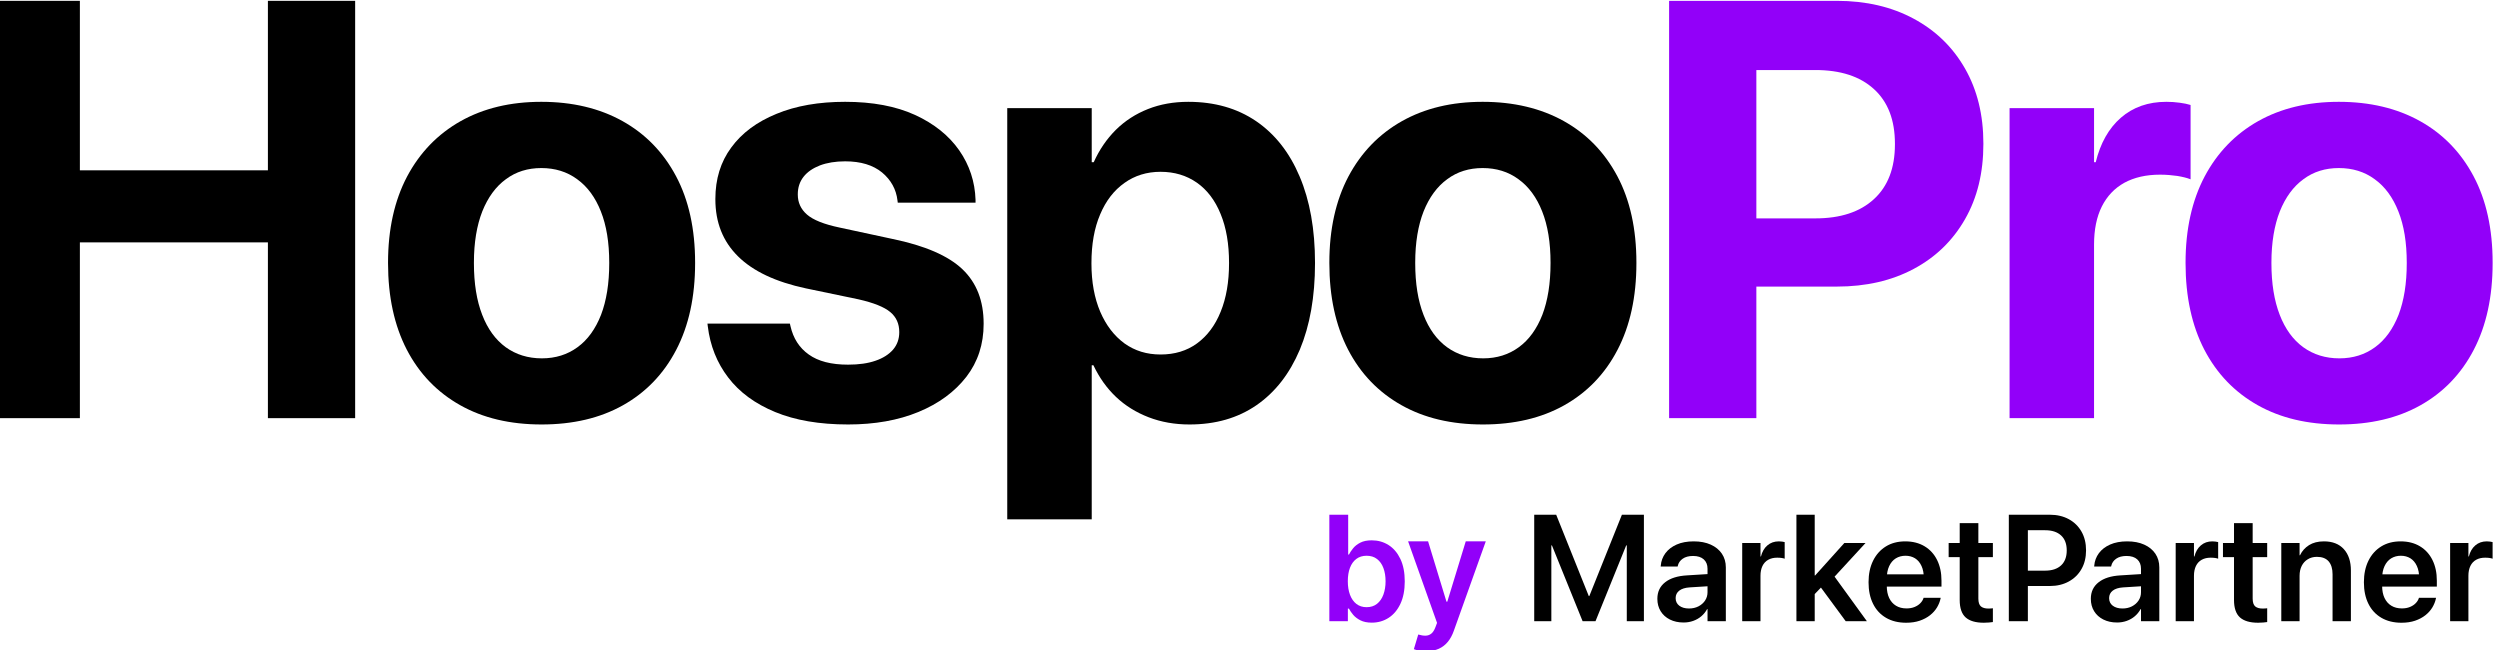 <?xml version="1.0" encoding="UTF-8"?>
<!DOCTYPE svg PUBLIC "-//W3C//DTD SVG 1.1//EN" "http://www.w3.org/Graphics/SVG/1.1/DTD/svg11.dtd">
<!-- Creator: CorelDRAW 2021 (64-Bit) -->
<svg xmlns="http://www.w3.org/2000/svg" xml:space="preserve" width="22.726mm" height="5.912mm" version="1.1" style="shape-rendering:geometricPrecision; text-rendering:geometricPrecision; image-rendering:optimizeQuality; fill-rule:evenodd; clip-rule:evenodd"
viewBox="0 0 2272.56 591.16"
 xmlns:xlink="http://www.w3.org/1999/xlink"
 xmlns:xodm="http://www.corel.com/coreldraw/odm/2003">
 <defs>
  <style type="text/css">
   <![CDATA[
    .fil0 {fill:black;fill-rule:nonzero}
    .fil1 {fill:#9200F9;fill-rule:nonzero}
   ]]>
  </style>
 </defs>
 <g id="Layer_x0020_1">
  <polygon class="fil0" points="-6.71,380.1 72.61,380.1 72.61,220.31 243.53,220.31 243.53,380.1 322.84,380.1 322.84,0.75 243.53,0.75 243.53,154.81 72.61,154.81 72.61,0.75 -6.71,0.75 "/>
  <path id="_1" class="fil0" d="M492.35 385.84c28.35,0 53.03,-5.74 73.84,-17.41 20.82,-11.66 37.06,-28.44 48.46,-50.33 11.48,-21.98 17.22,-48.26 17.22,-78.86l0 -0.54c0,-30.51 -5.74,-56.71 -17.31,-78.51 -11.58,-21.8 -27.82,-38.49 -48.73,-50.15 -20.99,-11.67 -45.58,-17.5 -73.75,-17.5 -28.08,0 -52.49,5.83 -73.4,17.59 -20.81,11.75 -37.05,28.53 -48.63,50.33 -11.48,21.81 -17.31,47.92 -17.31,78.24l0 0.54c0,30.51 5.73,56.71 17.04,78.6 11.4,21.89 27.55,38.66 48.45,50.42 20.82,11.75 45.49,17.58 74.12,17.58zm0.27 -60.11c-12.65,0 -23.6,-3.41 -32.93,-10.14 -9.24,-6.73 -16.42,-16.6 -21.35,-29.42 -5.03,-12.92 -7.54,-28.53 -7.54,-46.93l0 -0.54c0,-18.21 2.6,-33.74 7.62,-46.57 5.12,-12.74 12.21,-22.52 21.45,-29.24 9.15,-6.82 19.91,-10.14 32.21,-10.14 12.38,0 23.33,3.32 32.57,10.14 9.33,6.72 16.51,16.5 21.54,29.24 5.11,12.83 7.62,28.36 7.62,46.57l0 0.54c0,18.4 -2.51,34.01 -7.45,46.93 -5.02,12.82 -12.11,22.69 -21.35,29.42 -9.15,6.73 -20.01,10.14 -32.39,10.14z"/>
  <path id="_2" class="fil0" d="M770.88 385.84c24.23,0 45.58,-3.76 64.06,-11.39 18.48,-7.63 32.92,-18.31 43.51,-31.94 10.5,-13.64 15.7,-29.71 15.7,-48.08l0 -0.28c0,-20.63 -6.37,-37.14 -19.29,-49.43 -12.92,-12.29 -34.09,-21.45 -63.69,-27.55l-47.92 -10.32c-14.17,-2.96 -24.05,-6.91 -29.7,-11.84 -5.56,-4.84 -8.34,-10.95 -8.34,-18.13l0 -0.27c0,-6.1 1.7,-11.39 5.2,-15.88 3.5,-4.49 8.53,-7.89 14.99,-10.41 6.46,-2.42 14.08,-3.68 22.88,-3.68 14.17,0 25.39,3.42 33.55,10.14 8.08,6.74 12.83,15.26 14,25.4l0.27 2.06 70.69 0 0 -2.6c-0.54,-16.51 -5.47,-31.49 -14.8,-44.95 -9.42,-13.47 -22.79,-24.23 -40.19,-32.22 -17.49,-7.99 -38.67,-11.93 -63.52,-11.93 -23.87,0 -44.69,3.59 -62.45,10.94 -17.77,7.27 -31.49,17.41 -41.1,30.61 -9.69,13.09 -14.44,28.7 -14.44,46.74l0 0.27c0,21.08 6.81,38.31 20.63,51.95 13.73,13.55 34.28,23.24 61.65,29.07l47.82 9.96c13.82,3.14 23.42,7 28.89,11.58 5.47,4.57 8.17,10.58 8.17,18.11l0 0.27c0,6.1 -1.89,11.39 -5.66,15.8 -3.77,4.3 -9.06,7.71 -15.88,10.04 -6.91,2.42 -15.16,3.59 -25.03,3.59 -15.25,0 -27.1,-3.05 -35.71,-9.24 -8.62,-6.1 -14.09,-14.72 -16.6,-25.75l-0.54 -2.33 -74.93 0 0.28 2.33c2.15,17.76 8.34,33.29 18.57,46.65 10.23,13.46 24.49,23.88 42.71,31.41 18.22,7.54 40.29,11.3 66.22,11.3z"/>
  <path id="_3" class="fil0" d="M915.61 472.07l76.8 0 0 -140.06 1.53 0c5.3,11.21 12.12,20.81 20.55,28.8 8.43,7.99 18.31,14.09 29.7,18.49 11.4,4.39 23.78,6.54 37.06,6.54 23.69,0 43.96,-5.83 61.01,-17.58 16.96,-11.76 30.06,-28.53 39.3,-50.42 9.15,-21.89 13.82,-48.09 13.82,-78.6l0 -0.27c0,-30.5 -4.67,-56.7 -14,-78.6 -9.24,-21.89 -22.52,-38.67 -39.66,-50.33 -17.22,-11.67 -37.69,-17.5 -61.55,-17.5 -13.28,0 -25.48,2.15 -36.61,6.55 -11.13,4.39 -20.9,10.68 -29.25,18.94 -8.25,8.25 -14.99,18.02 -20.09,29.42l-1.81 0 0 -49.16 -76.8 0 0 373.78zm139.34 -149.84c-12.47,0 -23.32,-3.32 -32.74,-10.05 -9.33,-6.82 -16.69,-16.32 -22.07,-28.79 -5.3,-12.47 -7.99,-27.1 -7.99,-43.88l0 -0.27c0,-17.23 2.6,-31.94 7.9,-44.32 5.2,-12.39 12.56,-21.89 22.07,-28.63 9.42,-6.73 20.36,-10.13 32.83,-10.13 12.66,0 23.61,3.31 33.02,9.87 9.34,6.55 16.6,16.06 21.63,28.53 5.11,12.38 7.63,27.19 7.63,44.41l0 0.27c0,16.96 -2.52,31.68 -7.63,44.15 -5.03,12.47 -12.2,21.97 -21.54,28.79 -9.24,6.73 -20.27,10.05 -33.11,10.05z"/>
  <path id="_4" class="fil0" d="M1348.02 385.84c28.35,0 53.03,-5.74 73.84,-17.41 20.81,-11.66 37.06,-28.44 48.45,-50.33 11.48,-21.98 17.22,-48.26 17.22,-78.86l0 -0.54c0,-30.51 -5.74,-56.71 -17.31,-78.51 -11.58,-21.8 -27.81,-38.49 -48.71,-50.15 -21,-11.67 -45.59,-17.5 -73.76,-17.5 -28.08,0 -52.49,5.83 -73.4,17.59 -20.81,11.75 -37.05,28.53 -48.63,50.33 -11.48,21.81 -17.31,47.92 -17.31,78.24l0 0.54c0,30.51 5.74,56.71 17.05,78.6 11.39,21.89 27.54,38.66 48.44,50.42 20.82,11.75 45.5,17.58 74.12,17.58zm0.27 -60.11c-12.65,0 -23.6,-3.41 -32.93,-10.14 -9.24,-6.73 -16.42,-16.6 -21.35,-29.42 -5.03,-12.92 -7.54,-28.53 -7.54,-46.93l0 -0.54c0,-18.21 2.6,-33.74 7.62,-46.57 5.12,-12.74 12.21,-22.52 21.45,-29.24 9.15,-6.82 19.92,-10.14 32.21,-10.14 12.39,0 23.33,3.32 32.57,10.14 9.33,6.72 16.51,16.5 21.54,29.24 5.11,12.83 7.62,28.36 7.62,46.57l0 0.54c0,18.4 -2.51,34.01 -7.45,46.93 -5.02,12.82 -12.11,22.69 -21.35,29.42 -9.15,6.73 -20.01,10.14 -32.39,10.14z"/>
  <path id="_5" class="fil1" d="M1557.18 260.5l112.52 0c26.64,0 49.89,-5.38 69.89,-16.06 20.02,-10.67 35.54,-25.75 46.66,-45.21 11.13,-19.39 16.69,-42.17 16.69,-68.29l0 -0.53c0,-25.94 -5.56,-48.64 -16.69,-68.11 -11.12,-19.47 -26.64,-34.54 -46.66,-45.31 -20,-10.77 -43.25,-16.24 -69.89,-16.24l-112.52 0 0 62.9 93.05 0c22.79,0 40.55,5.74 53.21,17.31 12.73,11.58 19.1,28.09 19.1,49.71l0 0.54c0,21.54 -6.37,38.14 -19.1,49.8 -12.66,11.66 -30.42,17.49 -53.21,17.49l-93.05 0 0 62zm-39.93 119.6l79.32 0 0 -379.35 -79.32 0 0 379.35z"/>
  <path id="_6" class="fil1" d="M1826.74 380.1l76.8 0 0 -157.73c0,-13.64 2.33,-25.21 7.09,-34.72 4.76,-9.43 11.57,-16.6 20.46,-21.53 8.97,-4.85 19.74,-7.36 32.39,-7.36 5.56,0 10.85,0.45 15.79,1.16 4.84,0.81 8.88,1.8 12.02,3.06l0 -67.57c-2.78,-0.89 -6.1,-1.53 -9.96,-2.06 -3.85,-0.54 -7.9,-0.81 -12.11,-0.81 -16.42,0 -30.24,4.84 -41.28,14.45 -11.03,9.6 -18.66,23.14 -22.88,40.46l-1.52 0 0 -49.16 -76.8 0 0 281.81z"/>
  <path id="_7" class="fil1" d="M2126.34 385.84c28.35,0 53.03,-5.74 73.84,-17.41 20.82,-11.66 37.06,-28.44 48.46,-50.33 11.48,-21.98 17.22,-48.26 17.22,-78.86l0 -0.54c0,-30.51 -5.74,-56.71 -17.32,-78.51 -11.57,-21.8 -27.81,-38.49 -48.72,-50.15 -20.99,-11.67 -45.58,-17.5 -73.75,-17.5 -28.08,0 -52.49,5.83 -73.4,17.59 -20.81,11.75 -37.05,28.53 -48.62,50.33 -11.49,21.81 -17.32,47.92 -17.32,78.24l0 0.54c0,30.51 5.74,56.71 17.05,78.6 11.4,21.89 27.54,38.66 48.44,50.42 20.82,11.75 45.49,17.58 74.12,17.58zm0.26 -60.11c-12.65,0 -23.59,-3.41 -32.92,-10.14 -9.25,-6.73 -16.42,-16.6 -21.36,-29.42 -5.02,-12.92 -7.54,-28.53 -7.54,-46.93l0 -0.54c0,-18.21 2.6,-33.74 7.63,-46.57 5.11,-12.74 12.21,-22.52 21.45,-29.24 9.15,-6.82 19.91,-10.14 32.21,-10.14 12.38,0 23.33,3.32 32.57,10.14 9.33,6.72 16.51,16.5 21.53,29.24 5.12,12.83 7.63,28.36 7.63,46.57l0 0.54c0,18.4 -2.51,34.01 -7.45,46.93 -5.03,12.82 -12.11,22.69 -21.35,29.42 -9.15,6.73 -20.02,10.14 -32.4,10.14z"/>
  <path class="fil1" d="M1208.41 564.69l0 -96.81 17.12 0 0 36.21 0.71 0c0.87,-1.76 2.13,-3.64 3.73,-5.64 1.6,-2 3.77,-3.73 6.52,-5.15 2.75,-1.44 6.24,-2.15 10.5,-2.15 5.61,0 10.67,1.42 15.19,4.26 4.53,2.86 8.12,7.08 10.78,12.62 2.66,5.57 4,12.38 4,20.46 0,7.96 -1.31,14.75 -3.93,20.32 -2.62,5.59 -6.17,9.82 -10.67,12.75 -4.53,2.93 -9.63,4.42 -15.33,4.42 -4.15,0 -7.61,-0.71 -10.34,-2.09 -2.75,-1.4 -4.94,-3.06 -6.61,-5.03 -1.64,-1.98 -2.93,-3.84 -3.84,-5.62l-0.99 0 0 11.45 -16.84 0zm16.79 -36.29c0,4.68 0.67,8.8 2,12.33 1.35,3.53 3.28,6.28 5.81,8.25 2.55,1.96 5.63,2.95 9.25,2.95 3.77,0 6.94,-1.02 9.5,-3.06 2.55,-2.02 4.48,-4.81 5.78,-8.36 1.31,-3.55 1.98,-7.59 1.98,-12.11 0,-4.51 -0.64,-8.52 -1.95,-12.03 -1.29,-3.48 -3.22,-6.23 -5.77,-8.2 -2.55,-2 -5.72,-3 -9.54,-3 -3.66,0 -6.77,0.98 -9.32,2.89 -2.55,1.93 -4.48,4.63 -5.79,8.09 -1.31,3.46 -1.95,7.55 -1.95,12.25z"/>
  <path id="_1_0" class="fil1" d="M1296.39 591.91c-2.33,0 -4.48,-0.18 -6.45,-0.53 -1.98,-0.38 -3.55,-0.78 -4.71,-1.27l3.98 -13.33c2.48,0.73 4.7,1.09 6.65,1.04 1.95,-0.02 3.68,-0.62 5.19,-1.82 1.49,-1.17 2.75,-3.12 3.79,-5.88l1.47 -3.92 -26.33 -74.12 18.17 0 16.72 54.84 0.76 0 16.77 -54.84 18.21 0 -29.08 81.39c-1.36,3.86 -3.15,7.15 -5.39,9.92 -2.24,2.75 -4.97,4.86 -8.19,6.32 -3.24,1.47 -7.1,2.2 -11.56,2.2z"/>
  <polygon class="fil0" points="1394.64,564.65 1410.21,564.65 1410.21,495.78 1418.17,495.78 1400.55,470.59 1438.62,564.65 1450.36,564.65 1488.45,470.59 1470.8,495.78 1478.79,495.78 1478.79,564.65 1494.35,564.65 1494.35,467.89 1474.35,467.89 1444.73,541.85 1444.25,541.85 1414.62,467.89 1394.64,467.89 "/>
  <path id="_1_1" class="fil0" d="M1530.4 565.86c3.14,0 6.07,-0.5 8.81,-1.48 2.75,-0.99 5.2,-2.38 7.35,-4.22 2.15,-1.83 3.89,-3.98 5.22,-6.45l0.41 0 0 10.94 16.64 0 0 -48.89c0,-4.78 -1.22,-8.92 -3.6,-12.47 -2.4,-3.52 -5.76,-6.27 -10.14,-8.24 -4.34,-1.97 -9.49,-2.95 -15.44,-2.95 -6,0 -11.17,0.96 -15.52,2.88 -4.37,1.93 -7.76,4.56 -10.23,7.88 -2.45,3.34 -3.87,7.09 -4.21,11.3l-0.07 0.8 15.4 0 0.14 -0.59c0.59,-2.66 2.06,-4.81 4.44,-6.48 2.36,-1.67 5.51,-2.52 9.45,-2.52 4.24,0 7.49,1.06 9.75,3.12 2.27,2.08 3.39,4.92 3.39,8.49l0 21.33c0,2.81 -0.73,5.33 -2.22,7.57 -1.47,2.22 -3.48,3.99 -6,5.29 -2.52,1.3 -5.4,1.95 -8.6,1.95 -3.69,0 -6.62,-0.85 -8.84,-2.52 -2.19,-1.67 -3.32,-3.96 -3.32,-6.87l0 -0.07c0,-2.81 1.1,-5.08 3.3,-6.77 2.2,-1.7 5.33,-2.68 9.45,-2.95l24.81 -1.54 0 -11.07 -27.17 1.69c-8.58,0.48 -15.22,2.56 -19.93,6.27 -4.71,3.68 -7.07,8.67 -7.07,14.97l0 0.14c0,4.21 0.98,7.91 2.97,11.16 1.99,3.25 4.79,5.77 8.38,7.58 3.62,1.81 7.76,2.72 12.45,2.72z"/>
  <path id="_2_2" class="fil0" d="M1583.7 564.65l16.62 0 0 -41.24c0,-3.53 0.62,-6.52 1.81,-8.97 1.21,-2.48 2.95,-4.33 5.24,-5.61 2.29,-1.28 4.99,-1.9 8.12,-1.9 1.42,0 2.75,0.07 3.98,0.25 1.24,0.18 2.18,0.41 2.84,0.69l0 -15.11c-0.62,-0.16 -1.39,-0.32 -2.33,-0.45 -0.94,-0.14 -1.92,-0.21 -2.95,-0.21 -4.12,0 -7.6,1.21 -10.44,3.66 -2.84,2.43 -4.78,5.79 -5.86,10.09l-0.41 0 0 -12.26 -16.62 0 0 71.06z"/>
  <path id="_3_3" class="fil0" d="M1632.99 564.65l16.63 0 0 -96.76 -16.63 0 0 96.76zm44.78 0l19.25 0 -32.38 -44.65 -10.67 12.33 23.8 32.32zm-30.57 -22.13l12.4 -12.93 3.09 0 33.12 -36 -19.25 0 -26.55 29.5 -2.81 0 0 19.43z"/>
  <path id="_4_4" class="fil0" d="M1732.75 566.07c4.6,0 8.72,-0.62 12.34,-1.85 3.62,-1.24 6.75,-2.91 9.38,-4.99 2.66,-2.11 4.74,-4.47 6.32,-7.08 1.56,-2.63 2.63,-5.28 3.2,-8.01l0.14 -0.75 -15.56 0 -0.12 0.48c-0.55,1.6 -1.48,3.11 -2.86,4.48 -1.35,1.4 -3.09,2.52 -5.19,3.39 -2.11,0.87 -4.53,1.31 -7.3,1.31 -3.71,0 -6.92,-0.8 -9.59,-2.45 -2.68,-1.63 -4.76,-3.98 -6.21,-7.03 -1.46,-3.07 -2.17,-6.77 -2.17,-11.1l0 -6.45c0,-4.47 0.71,-8.26 2.17,-11.4 1.45,-3.11 3.46,-5.47 6.02,-7.07 2.59,-1.58 5.52,-2.38 8.84,-2.38 3.25,0 6.13,0.78 8.65,2.31 2.49,1.56 4.46,3.87 5.88,6.96 1.44,3.06 2.15,6.93 2.15,11.58l0 6.45 8.06 -10.39 -50.1 0 0 11.12 58.06 0 0 -5.35c0,-7.17 -1.32,-13.41 -3.98,-18.79 -2.65,-5.36 -6.45,-9.52 -11.4,-12.5 -4.94,-2.97 -10.78,-4.46 -17.53,-4.46 -6.79,0 -12.68,1.53 -17.67,4.62 -4.99,3.09 -8.85,7.42 -11.6,12.98 -2.75,5.56 -4.12,12.08 -4.12,19.54l0 0.07c0,7.51 1.35,14.01 4.1,19.53 2.72,5.49 6.63,9.72 11.76,12.72 5.1,3 11.24,4.51 18.33,4.51z"/>
  <path id="_5_5" class="fil0" d="M1803.28 566.07c1.74,0 3.31,-0.07 4.73,-0.21 1.4,-0.13 2.61,-0.27 3.57,-0.41l0 -12.54c-0.57,0.04 -1.19,0.11 -1.83,0.18 -0.64,0.07 -1.39,0.09 -2.24,0.09 -3,0 -5.26,-0.66 -6.82,-1.96 -1.53,-1.33 -2.31,-3.71 -2.31,-7.15l0 -37.62 13.2 0 0 -12.86 -13.2 0 0 -18.06 -16.96 0 0 18.06 -10.05 0 0 12.86 10.05 0 0 38.95c0,7.33 1.81,12.61 5.4,15.84 3.59,3.2 9.09,4.83 16.46,4.83z"/>
  <path id="_6_6" class="fil0" d="M1834.72 532.68l28.64 0c6.52,0 12.26,-1.38 17.18,-4.08 4.95,-2.7 8.82,-6.47 11.58,-11.33 2.77,-4.85 4.15,-10.48 4.15,-16.93l0 -0.12c0,-6.5 -1.38,-12.15 -4.15,-17 -2.76,-4.85 -6.63,-8.63 -11.58,-11.31 -4.92,-2.67 -10.66,-4.02 -17.18,-4.02l-28.64 0 0 14.09 24.33 0c6.27,0 11.1,1.58 14.54,4.76 3.41,3.16 5.12,7.69 5.12,13.53l0 0.14c0,5.81 -1.71,10.32 -5.12,13.52 -3.44,3.18 -8.27,4.79 -14.54,4.79l-24.33 0 0 13.96zm-8.65 31.97l17.31 0 0 -96.76 -17.31 0 0 96.76z"/>
  <path id="_7_7" class="fil0" d="M1924.44 565.86c3.14,0 6.07,-0.5 8.81,-1.48 2.75,-0.99 5.2,-2.38 7.35,-4.22 2.15,-1.83 3.89,-3.98 5.22,-6.45l0.41 0 0 10.94 16.64 0 0 -48.89c0,-4.78 -1.22,-8.92 -3.6,-12.47 -2.4,-3.52 -5.76,-6.27 -10.14,-8.24 -4.34,-1.97 -9.49,-2.95 -15.44,-2.95 -6,0 -11.17,0.96 -15.52,2.88 -4.37,1.93 -7.76,4.56 -10.23,7.88 -2.45,3.34 -3.87,7.09 -4.21,11.3l-0.07 0.8 15.4 0 0.14 -0.59c0.59,-2.66 2.06,-4.81 4.44,-6.48 2.36,-1.67 5.51,-2.52 9.45,-2.52 4.24,0 7.49,1.06 9.75,3.12 2.27,2.08 3.39,4.92 3.39,8.49l0 21.33c0,2.81 -0.73,5.33 -2.22,7.57 -1.47,2.22 -3.48,3.99 -6,5.29 -2.52,1.3 -5.4,1.95 -8.6,1.95 -3.69,0 -6.62,-0.85 -8.84,-2.52 -2.19,-1.67 -3.32,-3.96 -3.32,-6.87l0 -0.07c0,-2.81 1.1,-5.08 3.3,-6.77 2.2,-1.7 5.33,-2.68 9.45,-2.95l24.81 -1.54 0 -11.07 -27.17 1.69c-8.58,0.48 -15.22,2.56 -19.93,6.27 -4.71,3.68 -7.07,8.67 -7.07,14.97l0 0.14c0,4.21 0.98,7.91 2.97,11.16 1.99,3.25 4.79,5.77 8.38,7.58 3.62,1.81 7.76,2.72 12.45,2.72z"/>
  <path id="_8" class="fil0" d="M1977.74 564.65l16.62 0 0 -41.24c0,-3.53 0.62,-6.52 1.81,-8.97 1.21,-2.48 2.95,-4.33 5.24,-5.61 2.29,-1.28 4.99,-1.9 8.12,-1.9 1.42,0 2.75,0.07 3.98,0.25 1.24,0.18 2.18,0.41 2.84,0.69l0 -15.11c-0.62,-0.16 -1.39,-0.32 -2.33,-0.45 -0.94,-0.14 -1.92,-0.21 -2.95,-0.21 -4.12,0 -7.6,1.21 -10.44,3.66 -2.84,2.43 -4.78,5.79 -5.86,10.09l-0.41 0 0 -12.26 -16.62 0 0 71.06z"/>
  <path id="_9" class="fil0" d="M2052.63 566.07c1.74,0 3.31,-0.07 4.73,-0.21 1.4,-0.13 2.61,-0.27 3.57,-0.41l0 -12.54c-0.57,0.04 -1.19,0.11 -1.83,0.18 -0.64,0.07 -1.39,0.09 -2.24,0.09 -3,0 -5.26,-0.66 -6.82,-1.96 -1.53,-1.33 -2.31,-3.71 -2.31,-7.15l0 -37.62 13.2 0 0 -12.86 -13.2 0 0 -18.06 -16.96 0 0 18.06 -10.04 0 0 12.86 10.04 0 0 38.95c0,7.33 1.81,12.61 5.4,15.84 3.59,3.2 9.09,4.83 16.46,4.83z"/>
  <path id="_10" class="fil0" d="M2073.75 564.65l16.62 0 0 -41.24c0,-3.43 0.66,-6.43 1.94,-9.02 1.31,-2.56 3.14,-4.58 5.52,-6.02 2.36,-1.46 5.13,-2.2 8.31,-2.2 4.74,0 8.28,1.38 10.66,4.12 2.36,2.77 3.55,6.66 3.55,11.72l0 42.64 16.68 0 0 -46c0,-8.22 -2.12,-14.7 -6.38,-19.43 -4.28,-4.74 -10.32,-7.12 -18.15,-7.12 -5.36,0 -9.86,1.14 -13.5,3.41 -3.64,2.29 -6.39,5.35 -8.22,9.2l-0.41 0 0 -11.12 -16.62 0 0 71.06z"/>
  <path id="_11" class="fil0" d="M2183.04 566.07c4.6,0 8.72,-0.62 12.34,-1.85 3.62,-1.24 6.75,-2.91 9.38,-4.99 2.66,-2.11 4.74,-4.47 6.32,-7.08 1.56,-2.63 2.63,-5.28 3.2,-8.01l0.14 -0.75 -15.56 0 -0.12 0.48c-0.55,1.6 -1.48,3.11 -2.86,4.48 -1.35,1.4 -3.09,2.52 -5.19,3.39 -2.11,0.87 -4.53,1.31 -7.3,1.31 -3.71,0 -6.92,-0.8 -9.59,-2.45 -2.68,-1.63 -4.76,-3.98 -6.21,-7.03 -1.46,-3.07 -2.17,-6.77 -2.17,-11.1l0 -6.45c0,-4.47 0.71,-8.26 2.17,-11.4 1.45,-3.11 3.46,-5.47 6.02,-7.07 2.59,-1.58 5.52,-2.38 8.84,-2.38 3.25,0 6.13,0.78 8.65,2.31 2.49,1.56 4.46,3.87 5.88,6.96 1.44,3.06 2.15,6.93 2.15,11.58l0 6.45 8.06 -10.39 -50.1 0 0 11.12 58.06 0 0 -5.35c0,-7.17 -1.32,-13.41 -3.98,-18.79 -2.65,-5.36 -6.45,-9.52 -11.4,-12.5 -4.94,-2.97 -10.78,-4.46 -17.53,-4.46 -6.79,0 -12.68,1.53 -17.67,4.62 -4.99,3.09 -8.85,7.42 -11.6,12.98 -2.75,5.56 -4.12,12.08 -4.12,19.54l0 0.07c0,7.51 1.35,14.01 4.1,19.53 2.72,5.49 6.63,9.72 11.76,12.72 5.1,3 11.24,4.51 18.33,4.51z"/>
  <path id="_12" class="fil0" d="M2227.22 564.65l16.62 0 0 -41.24c0,-3.53 0.62,-6.52 1.81,-8.97 1.21,-2.48 2.95,-4.33 5.24,-5.61 2.29,-1.28 4.99,-1.9 8.12,-1.9 1.42,0 2.75,0.07 3.98,0.25 1.24,0.18 2.18,0.41 2.84,0.69l0 -15.11c-0.62,-0.16 -1.39,-0.32 -2.33,-0.45 -0.94,-0.14 -1.92,-0.21 -2.95,-0.21 -4.12,0 -7.6,1.21 -10.44,3.66 -2.84,2.43 -4.78,5.79 -5.86,10.09l-0.41 0 0 -12.26 -16.62 0 0 71.06z"/>
 </g>
</svg>
